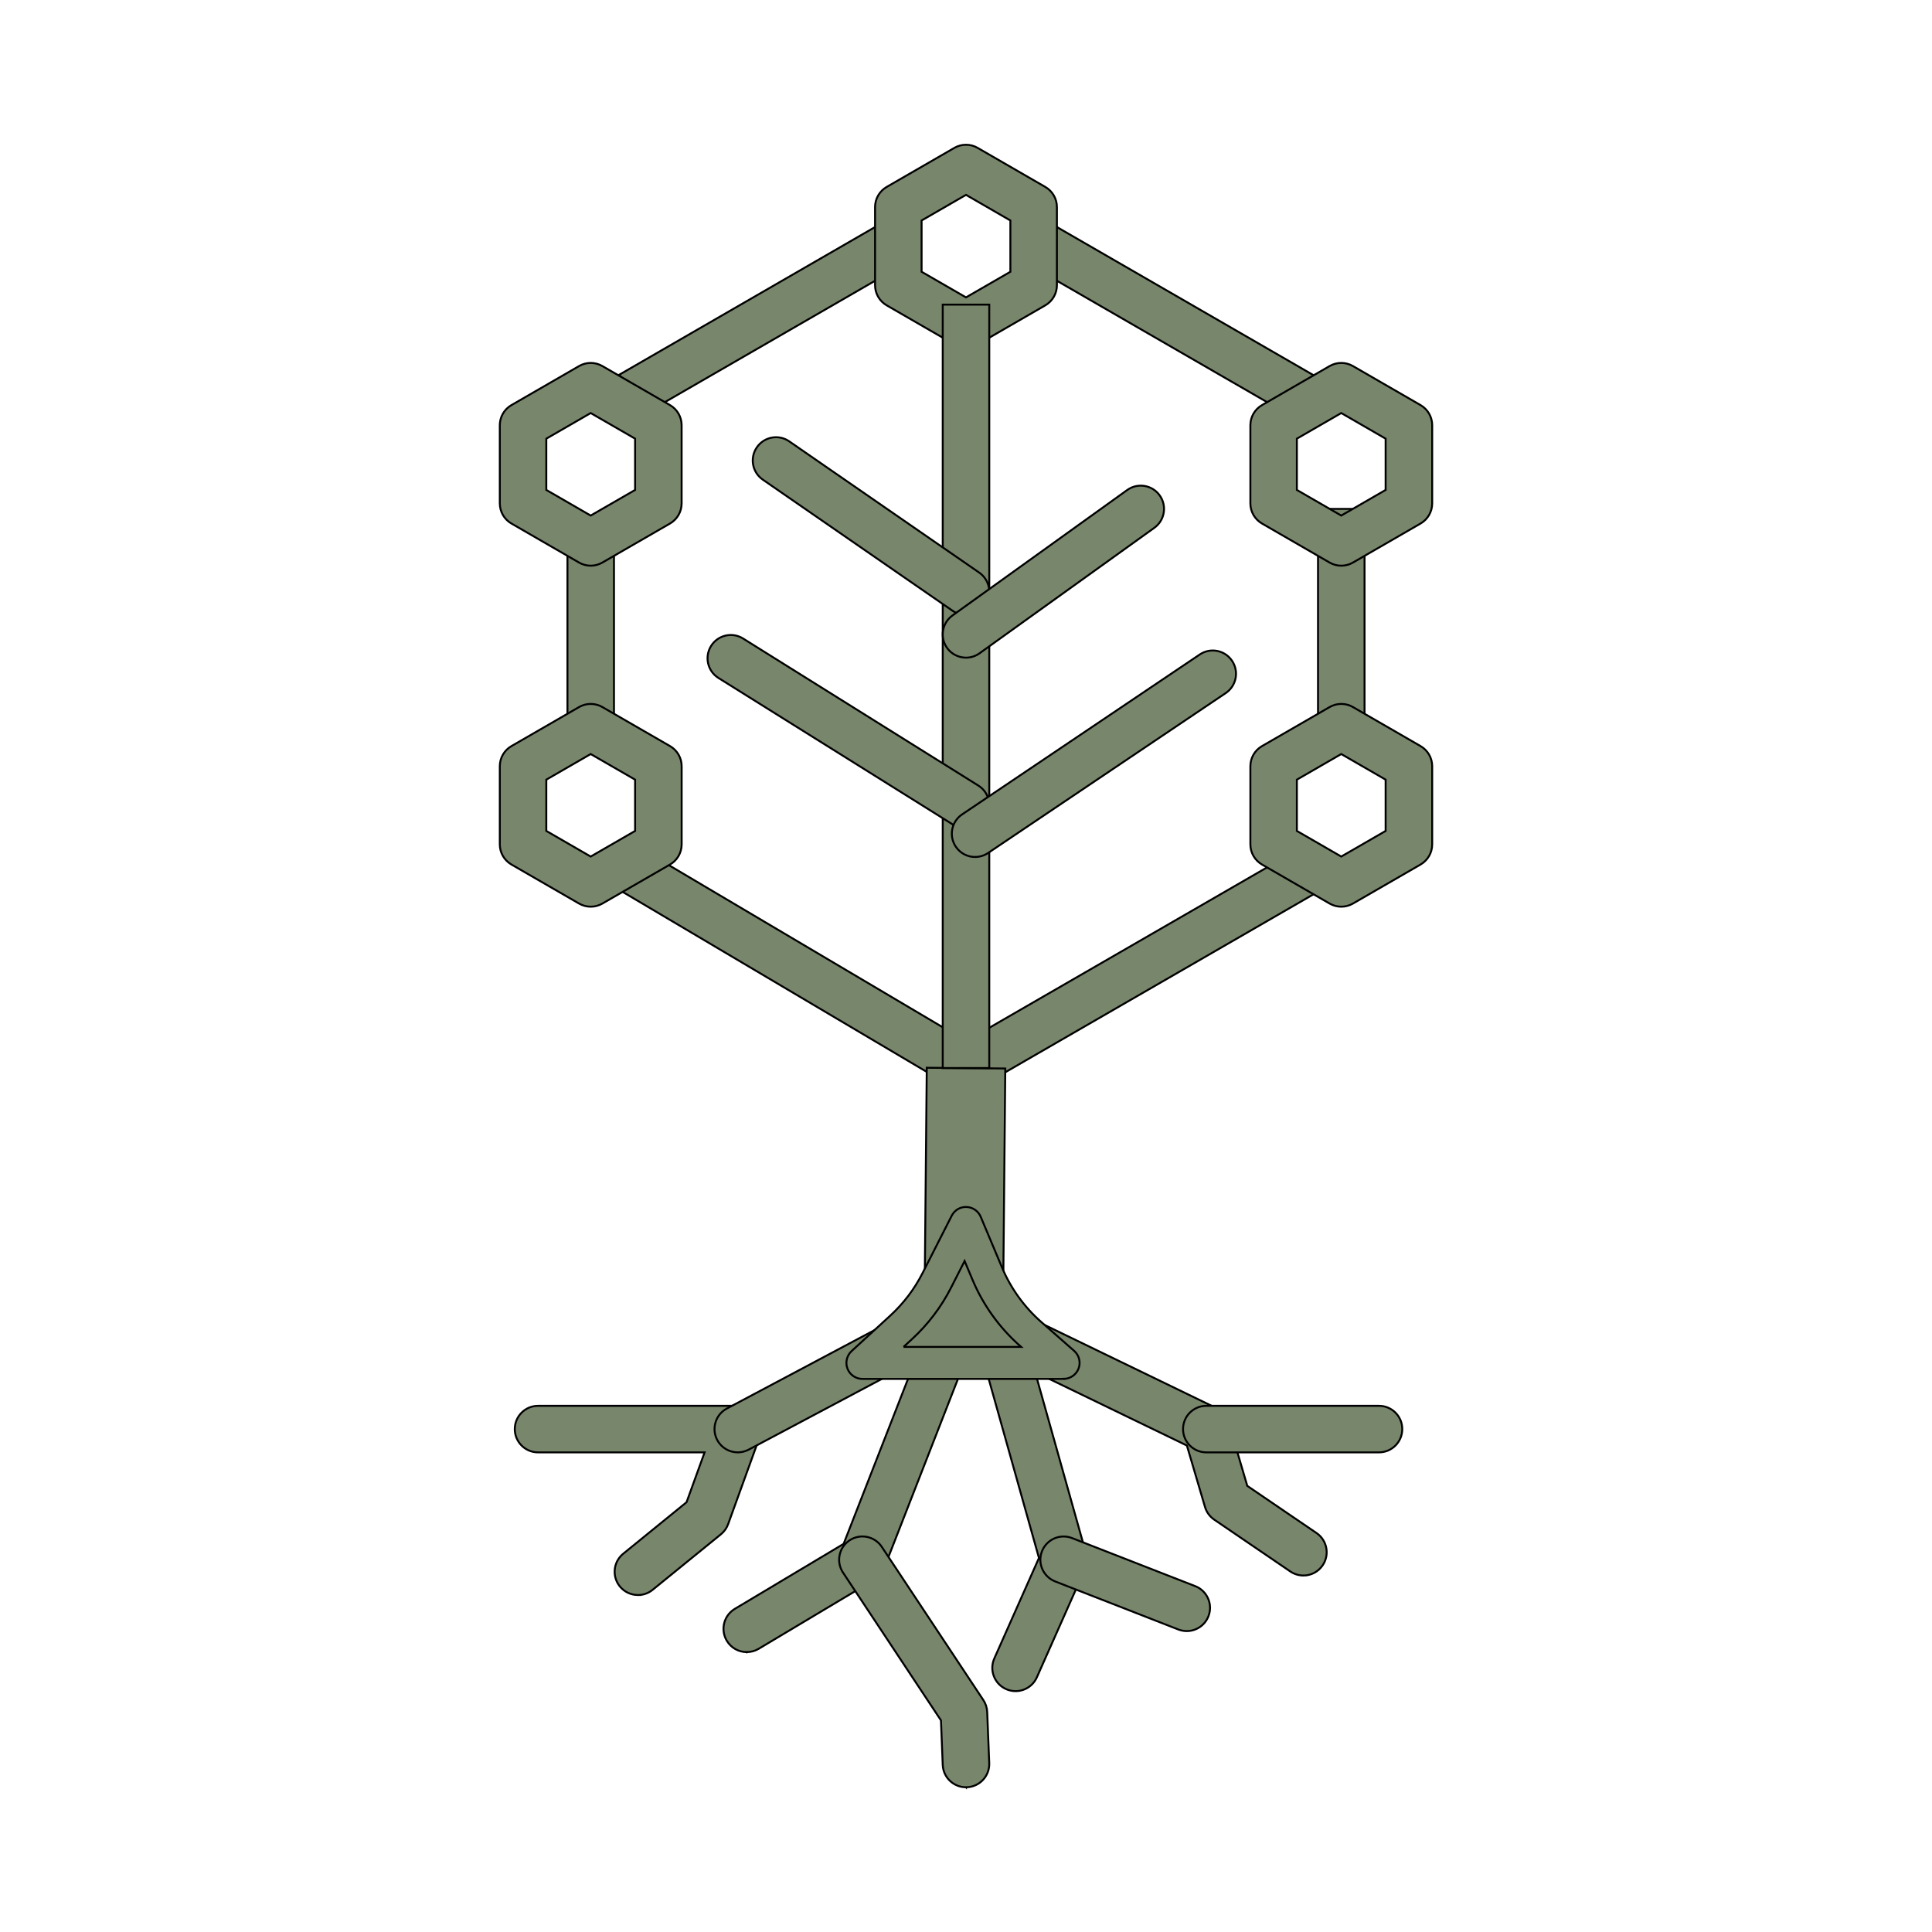 <svg width="1000" height="1000" xmlns="http://www.w3.org/2000/svg">

 <g>
  <title>Layer 1</title>
  <g stroke="null" id="svg_13">
   <path stroke="null" id="svg_1" fill="#78866b" class="st0" d="m528.987,134.902l12.042,-20.858l145.094,83.77l-12.042,20.858l-145.094,-83.77zm153.214,128.504l24.085,0l0,121.568l-24.085,0l0,-121.568zm-182.277,303.379l-182.834,-108.216l12.268,-20.728l170.716,101.036l168.549,-97.303l12.042,20.848l-180.742,104.363zm-206.211,-294.467l24.085,0l0,112.085l-24.085,0l0,-112.085zm26.901,-78.41l138.341,-79.871l12.042,20.858l-138.341,79.871l-12.042,-20.858z"/>
   <path stroke="null" id="svg_2" fill="#78866b" class="st0" d="m500,179.877c-2.077,0 -4.155,-0.542 -6.021,-1.611l-35.028,-20.216c-3.733,-2.153 -6.021,-6.127 -6.021,-10.432l0,-40.432c0,-4.305 2.288,-8.279 6.021,-10.432l35.028,-20.216c3.718,-2.153 8.324,-2.153 12.042,0l35.013,20.216c3.733,2.153 6.021,6.127 6.021,10.432l0,40.432c0,4.305 -2.288,8.279 -6.021,10.432l-35.013,20.216c-1.867,1.069 -3.944,1.611 -6.021,1.611zm-22.986,-39.213l22.986,13.262l22.971,-13.262l0,-26.538l-22.971,-13.262l-22.986,13.262l0,26.538zm217.23,152.141c-2.077,0 -4.155,-0.542 -6.021,-1.611l-35.013,-20.216c-3.733,-2.153 -6.021,-6.127 -6.021,-10.432l0,-40.432c0,-4.305 2.288,-8.279 6.021,-10.432l35.013,-20.216c3.718,-2.153 8.324,-2.153 12.042,0l35.013,20.216c3.733,2.153 6.021,6.127 6.021,10.432l0,40.432c0,4.305 -2.288,8.279 -6.021,10.432l-35.013,20.216c-1.867,1.069 -3.944,1.611 -6.021,1.611zm-22.986,-39.213l22.971,13.262l22.971,-13.262l0,-26.538l-22.971,-13.262l-22.971,13.262l0,26.538zm22.986,215.71c-2.077,0 -4.155,-0.542 -6.021,-1.611l-35.013,-20.216c-3.733,-2.153 -6.021,-6.127 -6.021,-10.432l0,-40.432c0,-4.305 2.288,-8.279 6.021,-10.432l35.013,-20.216c3.718,-2.153 8.324,-2.153 12.042,0l35.013,20.216c3.733,2.153 6.021,6.127 6.021,10.432l0,40.432c0,4.305 -2.288,8.279 -6.021,10.432l-35.013,20.216c-1.867,1.069 -3.944,1.611 -6.021,1.611zm-22.986,-39.213l22.971,13.262l22.971,-13.262l0,-26.538l-22.971,-13.262l-22.971,13.262l0,26.538zm-365.503,39.213c-2.077,0 -4.155,-0.542 -6.021,-1.611l-35.013,-20.216c-3.733,-2.153 -6.021,-6.127 -6.021,-10.432l0,-40.432c0,-4.305 2.288,-8.279 6.021,-10.432l35.013,-20.216c3.733,-2.153 8.309,-2.153 12.042,0l35.028,20.216c3.733,2.153 6.021,6.127 6.021,10.432l0,40.432c0,4.305 -2.288,8.279 -6.021,10.432l-35.028,20.216c-1.867,1.069 -3.944,1.611 -6.021,1.611zm-22.986,-39.213l22.971,13.262l22.986,-13.262l0,-26.538l-22.986,-13.262l-22.971,13.262l0,26.538zm22.986,-137.284c-2.077,0 -4.155,-0.542 -6.021,-1.611l-35.013,-20.216c-3.733,-2.153 -6.021,-6.127 -6.021,-10.432l0,-40.432c0,-4.305 2.288,-8.279 6.021,-10.432l35.013,-20.216c3.733,-2.153 8.309,-2.153 12.042,0l14.285,8.249l20.728,11.967c3.733,2.153 6.021,6.127 6.021,10.432l0,40.432c0,4.305 -2.288,8.279 -6.021,10.432l-35.028,20.216c-1.867,1.069 -3.944,1.611 -6.021,1.611l0.015,0zm-22.986,-39.213l22.971,13.262l22.986,-13.262l0,-26.538l-22.986,-13.262l-22.971,13.262l0,26.538zm195.861,412.105l1.065,-113.028l40.641,0.383l-1.065,113.028l-40.641,-0.383z"/>
   <path stroke="null" id="svg_3" fill="#78866b" class="st0" d="m487.958,157.673l24.085,0l0,395.142l-24.085,0l0,-395.142z"/>
   <path stroke="null" id="svg_4" fill="#78866b" class="st0" d="m499.985,318.334c-2.363,0 -4.742,-0.692 -6.834,-2.138l-98.326,-67.934c-5.479,-3.778 -6.849,-11.275 -3.056,-16.754c3.778,-5.479 11.29,-6.849 16.754,-3.056l98.326,67.934c5.464,3.778 6.849,11.275 3.056,16.754c-2.333,3.387 -6.096,5.193 -9.92,5.193z"/>
   <path stroke="null" id="svg_5" fill="#78866b" class="st0" d="m500,340.402c-3.748,0 -7.436,-1.746 -9.784,-5.013c-3.884,-5.404 -2.649,-12.931 2.755,-16.799l90.469,-64.954c5.404,-3.884 12.931,-2.649 16.799,2.755c3.884,5.404 2.649,12.931 -2.755,16.799l-90.469,64.954c-2.122,1.52 -4.576,2.258 -7.015,2.258zm-0.015,88.467c-2.183,0 -4.38,-0.587 -6.367,-1.836l-121.734,-76.108c-5.645,-3.522 -7.346,-10.959 -3.823,-16.588c3.522,-5.645 10.959,-7.361 16.588,-3.823l121.749,76.108c5.645,3.522 7.346,10.959 3.823,16.588c-2.288,3.658 -6.202,5.66 -10.221,5.66l-0.015,0z"/>
   <path stroke="null" id="svg_6" fill="#78866b" class="st0" d="m504.712,443.576c-3.869,0 -7.677,-1.867 -9.995,-5.329c-3.718,-5.524 -2.243,-13.006 3.267,-16.709l123.013,-82.777c5.524,-3.718 13.006,-2.258 16.709,3.267c3.718,5.524 2.243,13.006 -3.267,16.709l-123.013,82.777c-2.062,1.385 -4.395,2.047 -6.714,2.047l0,0.015zm-174.525,382.001c-3.507,0 -6.97,-1.52 -9.348,-4.441c-4.2,-5.163 -3.417,-12.75 1.746,-16.935l32.77,-26.659l9.348,-25.801l-86.209,0c-6.653,0 -12.042,-5.389 -12.042,-12.042s5.389,-12.042 12.042,-12.042l103.384,0c3.929,0 7.602,1.912 9.86,5.133s2.8,7.331 1.46,11.019l-16.317,45.084c-0.738,2.047 -2.032,3.869 -3.718,5.238l-35.375,28.766c-2.228,1.821 -4.922,2.694 -7.587,2.694l-0.015,-0.015z"/>
   <path stroke="null" id="svg_7" fill="#78866b" class="st0" d="m381.879,751.741c-4.32,0 -8.49,-2.318 -10.642,-6.398c-3.116,-5.871 -0.888,-13.171 4.983,-16.287l86.374,-45.867c5.871,-3.116 13.171,-0.888 16.287,4.983s0.888,13.171 -4.983,16.287l-86.374,45.867c-1.806,0.948 -3.733,1.415 -5.645,1.415z"/>
   <path stroke="null" id="svg_8" fill="#78866b" class="st0" d="m386.545,855.125c-4.094,0 -8.099,-2.092 -10.356,-5.871c-3.417,-5.705 -1.55,-13.096 4.155,-16.513l56.313,-33.644l42.811,-109.646c2.424,-6.202 9.408,-9.258 15.595,-6.834c6.202,2.424 9.258,9.408 6.834,15.595l-44.301,113.485c-0.978,2.499 -2.74,4.591 -5.043,5.961l-59.851,35.751c-1.942,1.159 -4.064,1.701 -6.172,1.701l0.015,0.015z"/>
   <path stroke="null" id="svg_9" fill="#78866b" class="st0" d="m499.985,925.077c-6.428,0 -11.771,-5.073 -12.027,-11.561l-0.918,-23.061l-50.699,-76.484c-3.673,-5.54 -2.153,-13.021 3.387,-16.694c5.54,-3.673 13.021,-2.168 16.694,3.387l52.55,79.284c1.219,1.836 1.912,3.974 2.002,6.172l1.054,26.433c0.271,6.653 -4.907,12.253 -11.546,12.509l-0.497,0l0,0.015zm25.665,-49.75c-1.626,0 -3.297,-0.331 -4.877,-1.039c-6.081,-2.694 -8.821,-9.815 -6.112,-15.896l23.106,-51.993l-30.693,-109.3c-1.791,-6.398 1.942,-13.051 8.339,-14.857c6.413,-1.806 13.051,1.942 14.857,8.339l31.867,113.485c0.753,2.694 0.557,5.585 -0.587,8.144l-24.868,55.967c-2.002,4.486 -6.398,7.15 -11.019,7.15l-0.015,0z"/>
   <path stroke="null" id="svg_10" fill="#78866b" class="st0" d="m614.268,844.242c-1.46,0 -2.935,-0.271 -4.38,-0.828l-63.735,-24.868c-6.202,-2.424 -9.258,-9.408 -6.834,-15.595c2.424,-6.202 9.408,-9.258 15.595,-6.834l63.735,24.868c6.202,2.424 9.258,9.408 6.834,15.595c-1.852,4.757 -6.413,7.662 -11.23,7.662l0.015,0zm60.363,-28.766c-2.333,0 -4.697,-0.677 -6.774,-2.092l-39.379,-26.824c-2.303,-1.566 -3.989,-3.884 -4.772,-6.548l-9.378,-31.807l-89.942,-43.533c-5.991,-2.905 -8.49,-10.101 -5.6,-16.092c2.905,-5.991 10.101,-8.49 16.092,-5.6l94.744,45.867c3.056,1.475 5.344,4.185 6.307,7.436l9.664,32.801l35.826,24.401c5.494,3.748 6.924,11.23 3.176,16.739c-2.333,3.417 -6.112,5.269 -9.965,5.269l0,-0.015z"/>
   <path stroke="null" id="svg_11" fill="#78866b" class="st0" d="m713.768,751.741l-89.385,0c-6.653,0 -12.042,-5.389 -12.042,-12.042s5.389,-12.042 12.042,-12.042l89.385,0c6.653,0 12.042,5.389 12.042,12.042s-5.389,12.042 -12.042,12.042zm-213.768,-118.723l-15.083,29.67c-4.666,9.182 -10.944,17.446 -18.53,24.401l-20.005,18.35l104.152,0l-17.025,-14.948c-9.769,-8.58 -17.462,-19.253 -22.489,-31.235l-11.019,-26.222l0,-0.015z"/>
   <path stroke="null" id="svg_12" fill="#78866b" class="st0" d="m550.533,713.717l-104.152,0c-3.417,0 -6.473,-2.092 -7.722,-5.284c-1.234,-3.176 -0.391,-6.789 2.122,-9.107l20.005,-18.35c6.879,-6.307 12.509,-13.728 16.739,-22.053l15.083,-29.67c1.46,-2.875 4.426,-4.666 7.677,-4.516c3.221,0.12 6.081,2.092 7.331,5.073l11.019,26.222c4.516,10.763 11.546,20.517 20.322,28.224l17.025,14.948c2.589,2.273 3.507,5.916 2.288,9.137s-4.305,5.359 -7.752,5.359l0.015,0.015zm-82.882,-16.558l60.905,0l-0.512,-0.452c-10.642,-9.348 -19.178,-21.195 -24.657,-34.246l-4.109,-9.769l-6.985,13.743c-5.133,10.101 -11.967,19.087 -20.307,26.749l-4.32,3.974l-0.015,0z"/>
  </g>
 </g>
</svg>